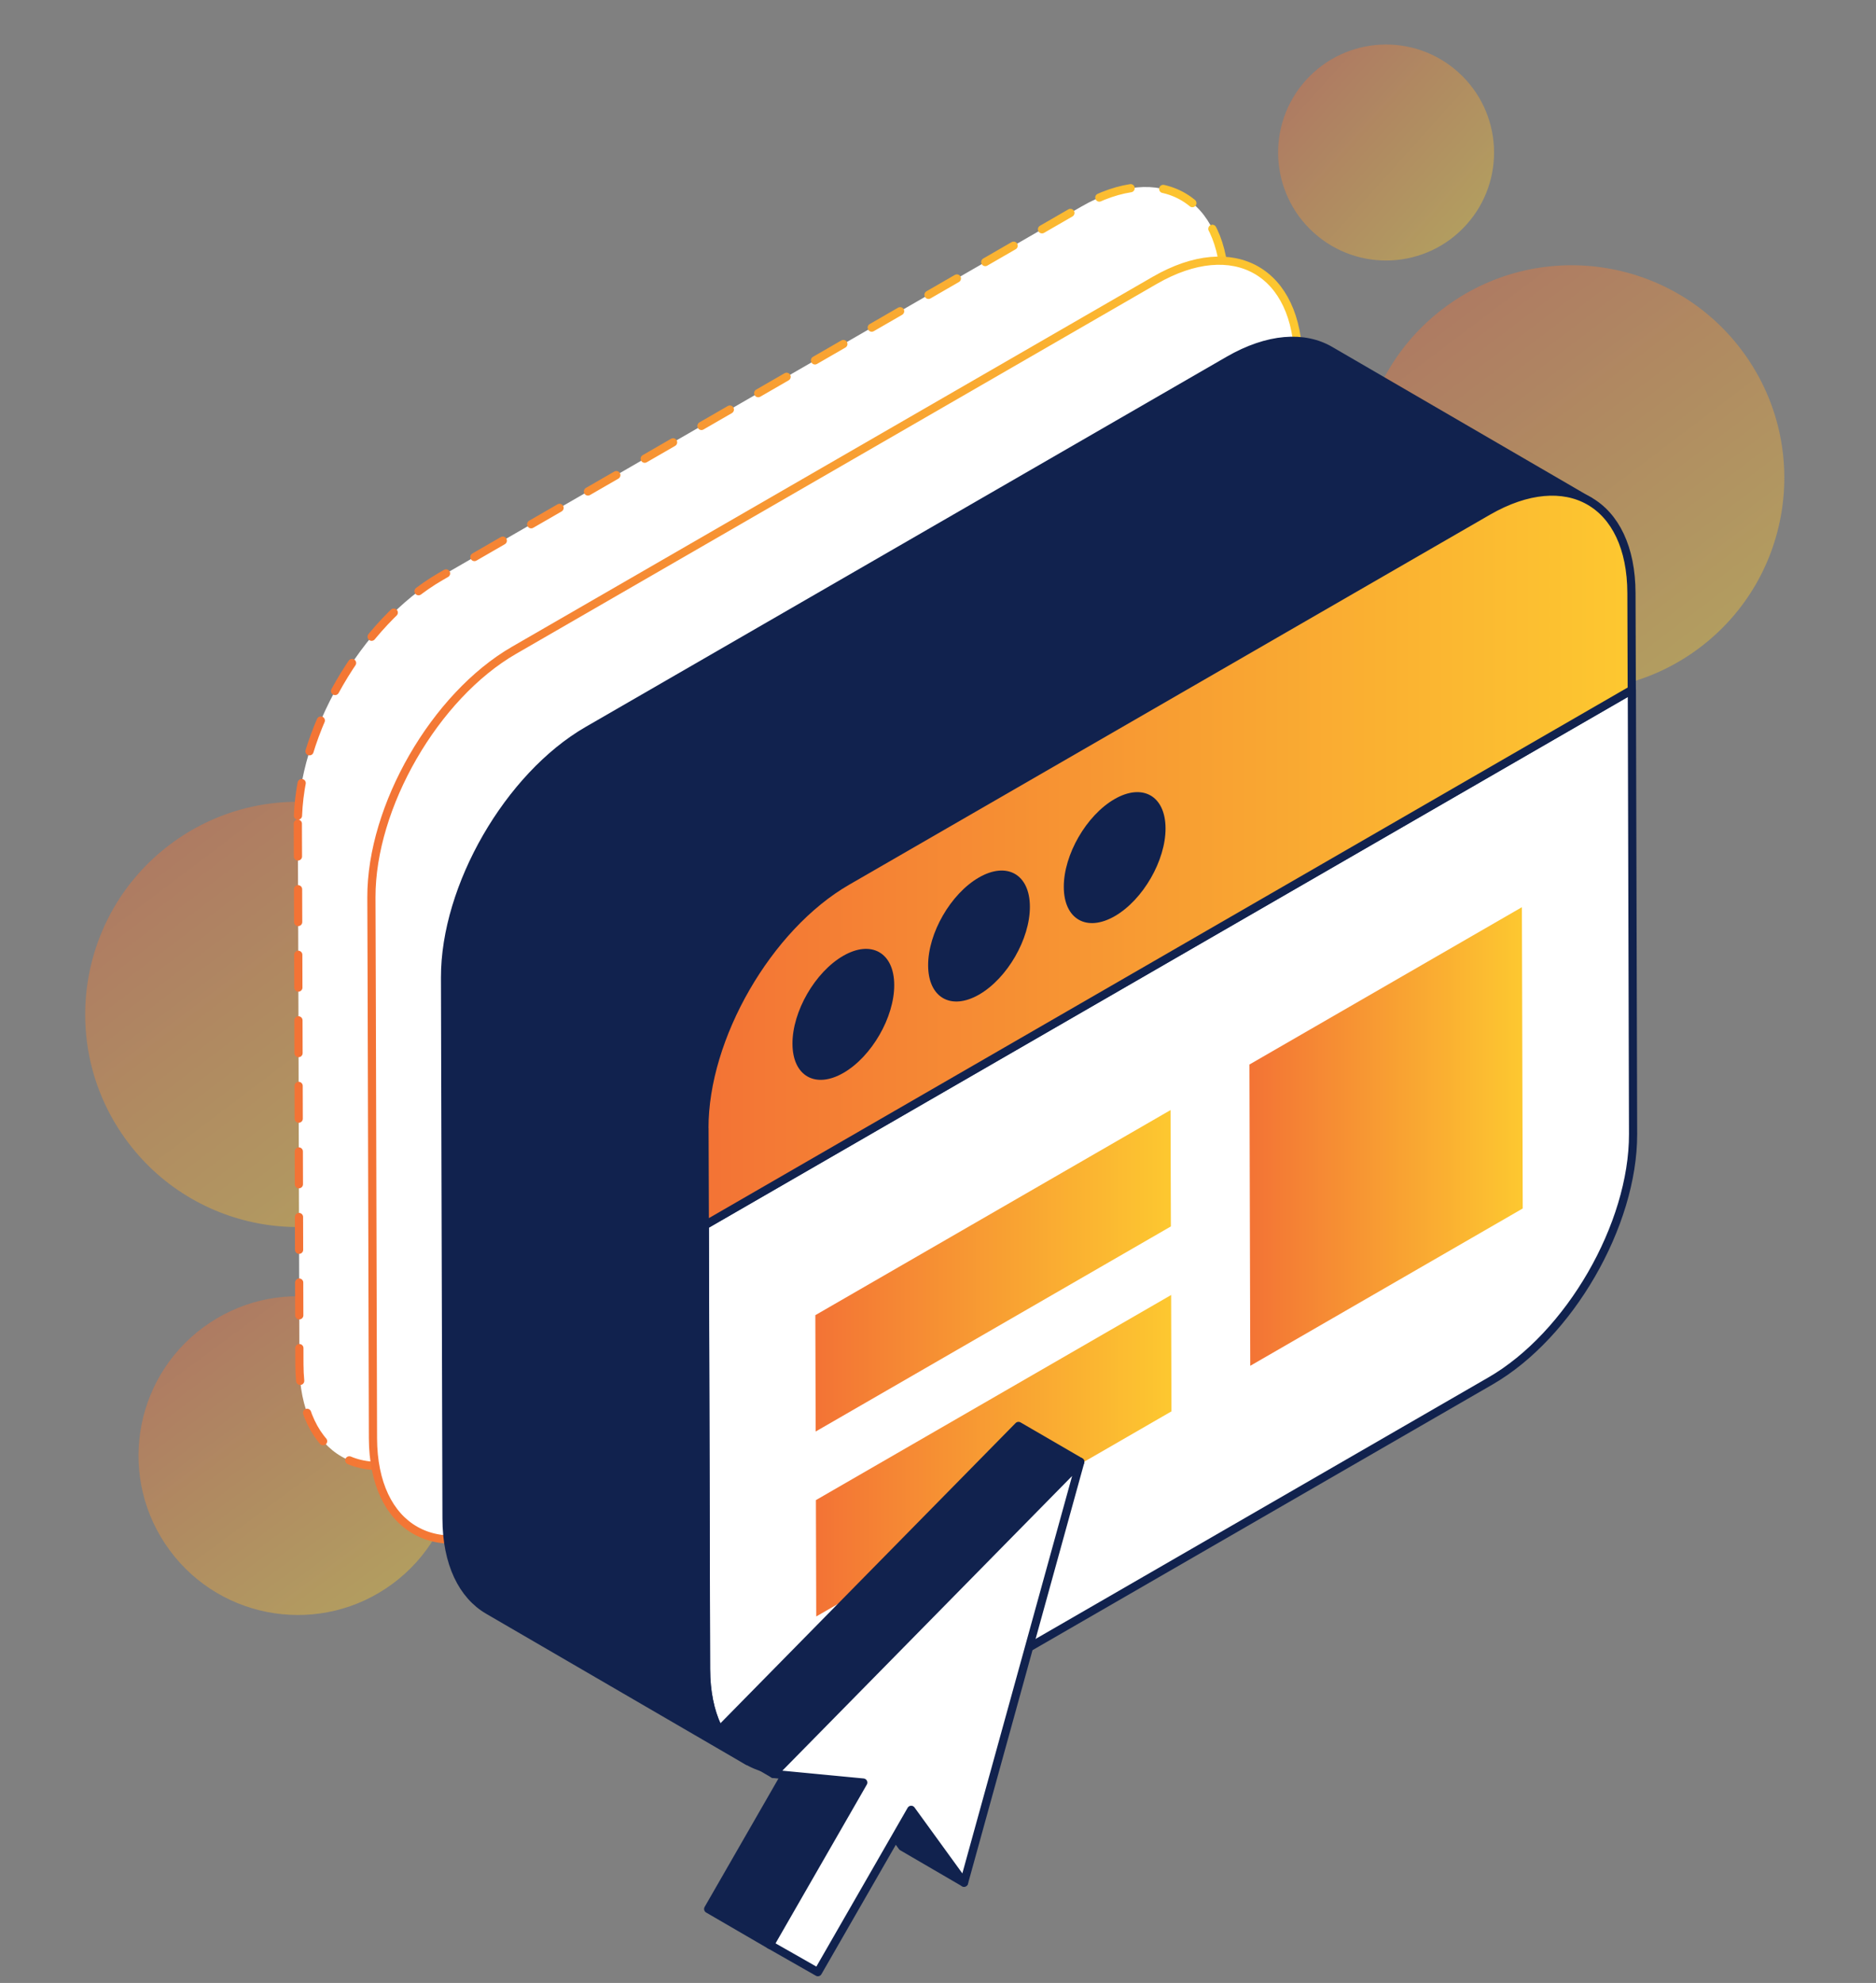 <svg width="229" height="242" viewBox="0 0 229 242" fill="none" xmlns="http://www.w3.org/2000/svg">
<rect x="0" y="0" width="229" height="242" fill="#808080" stroke="none"/>
<path opacity="0.4" d="M171.16 73.977C162.515 62.546 164.773 46.272 176.204 37.627C187.635 28.982 203.909 31.24 212.555 42.671C221.2 54.101 218.941 70.376 207.51 79.021C196.08 87.666 179.805 85.408 171.16 73.977Z" fill="url(#paint0_linear_10839_3174)"/>
<path opacity="0.4" d="M15.653 139.455C7.008 128.024 9.267 111.749 20.697 103.104C32.128 94.459 48.403 96.718 57.048 108.148C65.693 119.579 63.435 135.854 52.004 144.499C40.573 153.144 24.298 150.886 15.653 139.455Z" fill="url(#paint1_linear_10839_3174)"/>
<path opacity="0.4" d="M20.718 189.206C14.332 180.568 16.159 168.389 24.797 162.004C33.436 155.619 45.615 157.446 52 166.084C58.385 174.722 56.558 186.901 47.92 193.286C39.281 199.671 27.103 197.845 20.718 189.206Z" fill="url(#paint2_linear_10839_3174)"/>
<path opacity="0.4" d="M160.376 28.407C154.968 23.535 154.533 15.202 159.404 9.793C164.276 4.384 172.61 3.949 178.018 8.821C183.427 13.692 183.862 22.026 178.99 27.435C174.119 32.843 165.785 33.279 160.376 28.407Z" fill="url(#paint3_linear_10839_3174)"/>
<path d="M36.357 100.524L36.397 112.344L36.547 166.534C36.587 177.604 44.417 182.084 54.067 176.524L132.297 131.354C141.937 125.794 149.737 112.294 149.707 101.214L149.557 47.024L149.517 35.204C149.487 24.124 141.647 19.654 131.997 25.214L53.767 70.374C44.117 75.944 36.327 89.444 36.357 100.524Z" fill="white"/>
<path d="M36.357 100.524L36.397 112.344L36.547 166.534C36.587 177.604 44.417 182.084 54.067 176.524L132.297 131.354C141.937 125.794 149.737 112.294 149.707 101.214L149.557 47.024L149.517 35.204C149.487 24.124 141.647 19.654 131.997 25.214L53.767 70.374C44.117 75.944 36.327 89.444 36.357 100.524Z" stroke="url(#paint4_linear_10839_3174)" stroke-linecap="round" stroke-linejoin="round" stroke-dasharray="4 4"/>
<path d="M45.337 109.514L45.377 121.334L45.527 175.524C45.567 186.594 53.397 191.074 63.047 185.514L141.277 140.344C150.917 134.784 158.717 121.284 158.687 110.204L158.537 56.014L158.497 44.194C158.467 33.114 150.627 28.644 140.977 34.204L62.747 79.364C53.097 84.934 45.307 98.434 45.337 109.514Z" fill="white"/>
<path d="M45.337 109.514L45.377 121.334L45.527 175.524C45.567 186.594 53.397 191.074 63.047 185.514L141.277 140.344C150.917 134.784 158.717 121.284 158.687 110.204L158.537 56.014L158.497 44.194C158.467 33.114 150.627 28.644 140.977 34.204L62.747 79.364C53.097 84.934 45.307 98.434 45.337 109.514Z" stroke="url(#paint5_linear_10839_3174)" stroke-linecap="round" stroke-linejoin="round"/>
<path d="M86.037 149.524L86.187 203.714C86.227 214.784 94.057 219.264 103.707 213.704L181.937 168.534C191.577 162.974 199.377 149.474 199.347 138.394L199.197 84.204L86.047 149.534L86.037 149.524Z" fill="white"/>
<path d="M86.037 149.524L86.187 203.714C86.227 214.784 94.057 219.264 103.707 213.704L181.937 168.534C191.577 162.974 199.377 149.474 199.347 138.394L199.197 84.204L86.047 149.534L86.037 149.524Z" stroke="#11224E" stroke-linecap="round" stroke-linejoin="round"/>
<path d="M54.327 119.304C54.297 108.224 62.087 94.724 71.727 89.154L149.957 43.984C154.807 41.184 159.207 40.924 162.377 42.774L194.047 61.184C190.867 59.334 186.477 59.594 181.627 62.394L103.397 107.564C93.747 113.134 85.957 126.634 85.997 137.714L86.027 149.534L86.177 203.724C86.197 209.224 88.137 213.104 91.267 214.924L59.597 196.514C56.467 194.694 54.517 190.814 54.507 185.314L54.357 131.124L54.327 119.304Z" fill="#11224E"/>
<path d="M54.327 119.304C54.297 108.224 62.087 94.724 71.727 89.154L149.957 43.984C154.807 41.184 159.207 40.924 162.377 42.774L194.047 61.184C190.867 59.334 186.477 59.594 181.627 62.394L103.397 107.564C93.747 113.134 85.957 126.634 85.997 137.714L86.027 149.534L86.177 203.724C86.197 209.224 88.137 213.104 91.267 214.924L59.597 196.514C56.467 194.694 54.517 190.814 54.507 185.314L54.357 131.124L54.327 119.304Z" stroke="#11224E" stroke-linecap="round" stroke-linejoin="round"/>
<path d="M85.996 137.704L86.037 149.524L199.187 84.194L199.147 72.374C199.117 61.294 191.277 56.824 181.627 62.383L103.397 107.544C93.746 113.114 85.957 126.614 85.987 137.694L85.996 137.704Z" fill="url(#paint6_linear_10839_3174)"/>
<path d="M85.996 137.704L86.037 149.524L199.187 84.194L199.147 72.374C199.117 61.294 191.277 56.824 181.627 62.383L103.397 107.544C93.746 113.114 85.957 126.614 85.987 137.694L85.996 137.704Z" stroke="#11224E" stroke-linecap="round" stroke-linejoin="round"/>
<path d="M152.517 129.914L152.617 166.684L185.877 147.484L185.777 110.714L152.517 129.914Z" fill="url(#paint7_linear_10839_3174)"/>
<path d="M99.597 183.074L99.637 197.274L142.997 172.244L142.957 158.044L99.597 183.074Z" fill="url(#paint8_linear_10839_3174)"/>
<path d="M99.527 160.504L99.567 174.704L142.927 149.674L142.887 135.474L99.527 160.504Z" fill="url(#paint9_linear_10839_3174)"/>
<path d="M136.046 97.524C132.616 99.504 129.836 104.314 129.856 108.254C129.866 112.194 132.656 113.784 136.086 111.804C139.516 109.824 142.296 105.014 142.276 101.074C142.256 97.133 139.476 95.544 136.046 97.524Z" fill="#11224E"/>
<path d="M119.486 107.094C116.056 109.074 113.276 113.884 113.296 117.824C113.306 121.764 116.096 123.354 119.526 121.374C122.956 119.394 125.736 114.584 125.716 110.644C125.706 106.704 122.916 105.114 119.486 107.094Z" fill="#11224E"/>
<path d="M102.926 116.653C99.496 118.633 96.716 123.443 96.736 127.383C96.746 131.323 99.536 132.913 102.966 130.933C106.396 128.953 109.176 124.143 109.156 120.203C109.146 116.263 106.356 114.673 102.926 116.653Z" fill="#11224E"/>
<path d="M111.227 220.874L103.687 216.494L110.137 225.374L117.677 229.764L111.227 220.874Z" fill="#11224E"/>
<path d="M111.227 220.874L103.687 216.494L110.137 225.374L117.677 229.764L111.227 220.874Z" stroke="#11224E" stroke-linecap="round" stroke-linejoin="round"/>
<path d="M105.377 217.544L97.837 213.164L86.447 232.974L93.987 237.354L105.377 217.544Z" fill="#11224E"/>
<path d="M105.377 217.544L97.837 213.164L86.447 232.974L93.987 237.354L105.377 217.544Z" stroke="#11224E" stroke-linecap="round" stroke-linejoin="round"/>
<path d="M131.867 178.404L124.327 174.024L86.867 212.114L94.407 216.494L131.867 178.404Z" fill="#11224E"/>
<path d="M131.867 178.404L124.327 174.024L86.867 212.114L94.407 216.494L131.867 178.404Z" stroke="#11224E" stroke-linecap="round" stroke-linejoin="round"/>
<path d="M131.867 178.404L94.407 216.494L105.377 217.544L93.987 237.354L99.837 240.684L111.227 220.874L117.677 229.764L131.867 178.404Z" fill="white"/>
<path d="M131.867 178.404L94.407 216.494L105.377 217.544L93.987 237.354L99.837 240.684L111.227 220.874L117.677 229.764L131.867 178.404Z" stroke="#11224E" stroke-linecap="round" stroke-linejoin="round"/>
<defs>
<linearGradient id="paint0_linear_10839_3174" x1="207.51" y1="79.021" x2="176.204" y2="37.627" gradientUnits="userSpaceOnUse">
<stop stop-color="#FDC830"/>
<stop offset="1" stop-color="#F37335"/>
</linearGradient>
<linearGradient id="paint1_linear_10839_3174" x1="52.004" y1="144.499" x2="20.697" y2="103.104" gradientUnits="userSpaceOnUse">
<stop stop-color="#FDC830"/>
<stop offset="1" stop-color="#F37335"/>
</linearGradient>
<linearGradient id="paint2_linear_10839_3174" x1="47.92" y1="193.286" x2="24.797" y2="162.004" gradientUnits="userSpaceOnUse">
<stop stop-color="#FDC830"/>
<stop offset="1" stop-color="#F37335"/>
</linearGradient>
<linearGradient id="paint3_linear_10839_3174" x1="178.99" y1="27.435" x2="159.404" y2="9.793" gradientUnits="userSpaceOnUse">
<stop stop-color="#FDC830"/>
<stop offset="1" stop-color="#F37335"/>
</linearGradient>
<linearGradient id="paint4_linear_10839_3174" x1="149.707" y1="100.868" x2="36.357" y2="100.868" gradientUnits="userSpaceOnUse">
<stop stop-color="#FDC830"/>
<stop offset="1" stop-color="#F37335"/>
</linearGradient>
<linearGradient id="paint5_linear_10839_3174" x1="158.687" y1="109.858" x2="45.337" y2="109.858" gradientUnits="userSpaceOnUse">
<stop stop-color="#FDC830"/>
<stop offset="1" stop-color="#F37335"/>
</linearGradient>
<linearGradient id="paint6_linear_10839_3174" x1="199.187" y1="104.758" x2="85.986" y2="104.758" gradientUnits="userSpaceOnUse">
<stop stop-color="#FDC830"/>
<stop offset="1" stop-color="#F37335"/>
</linearGradient>
<linearGradient id="paint7_linear_10839_3174" x1="185.877" y1="138.699" x2="152.517" y2="138.699" gradientUnits="userSpaceOnUse">
<stop stop-color="#FDC830"/>
<stop offset="1" stop-color="#F37335"/>
</linearGradient>
<linearGradient id="paint8_linear_10839_3174" x1="142.997" y1="177.659" x2="99.597" y2="177.659" gradientUnits="userSpaceOnUse">
<stop stop-color="#FDC830"/>
<stop offset="1" stop-color="#F37335"/>
</linearGradient>
<linearGradient id="paint9_linear_10839_3174" x1="142.927" y1="155.089" x2="99.527" y2="155.089" gradientUnits="userSpaceOnUse">
<stop stop-color="#FDC830"/>
<stop offset="1" stop-color="#F37335"/>
</linearGradient>
</defs>
</svg>
